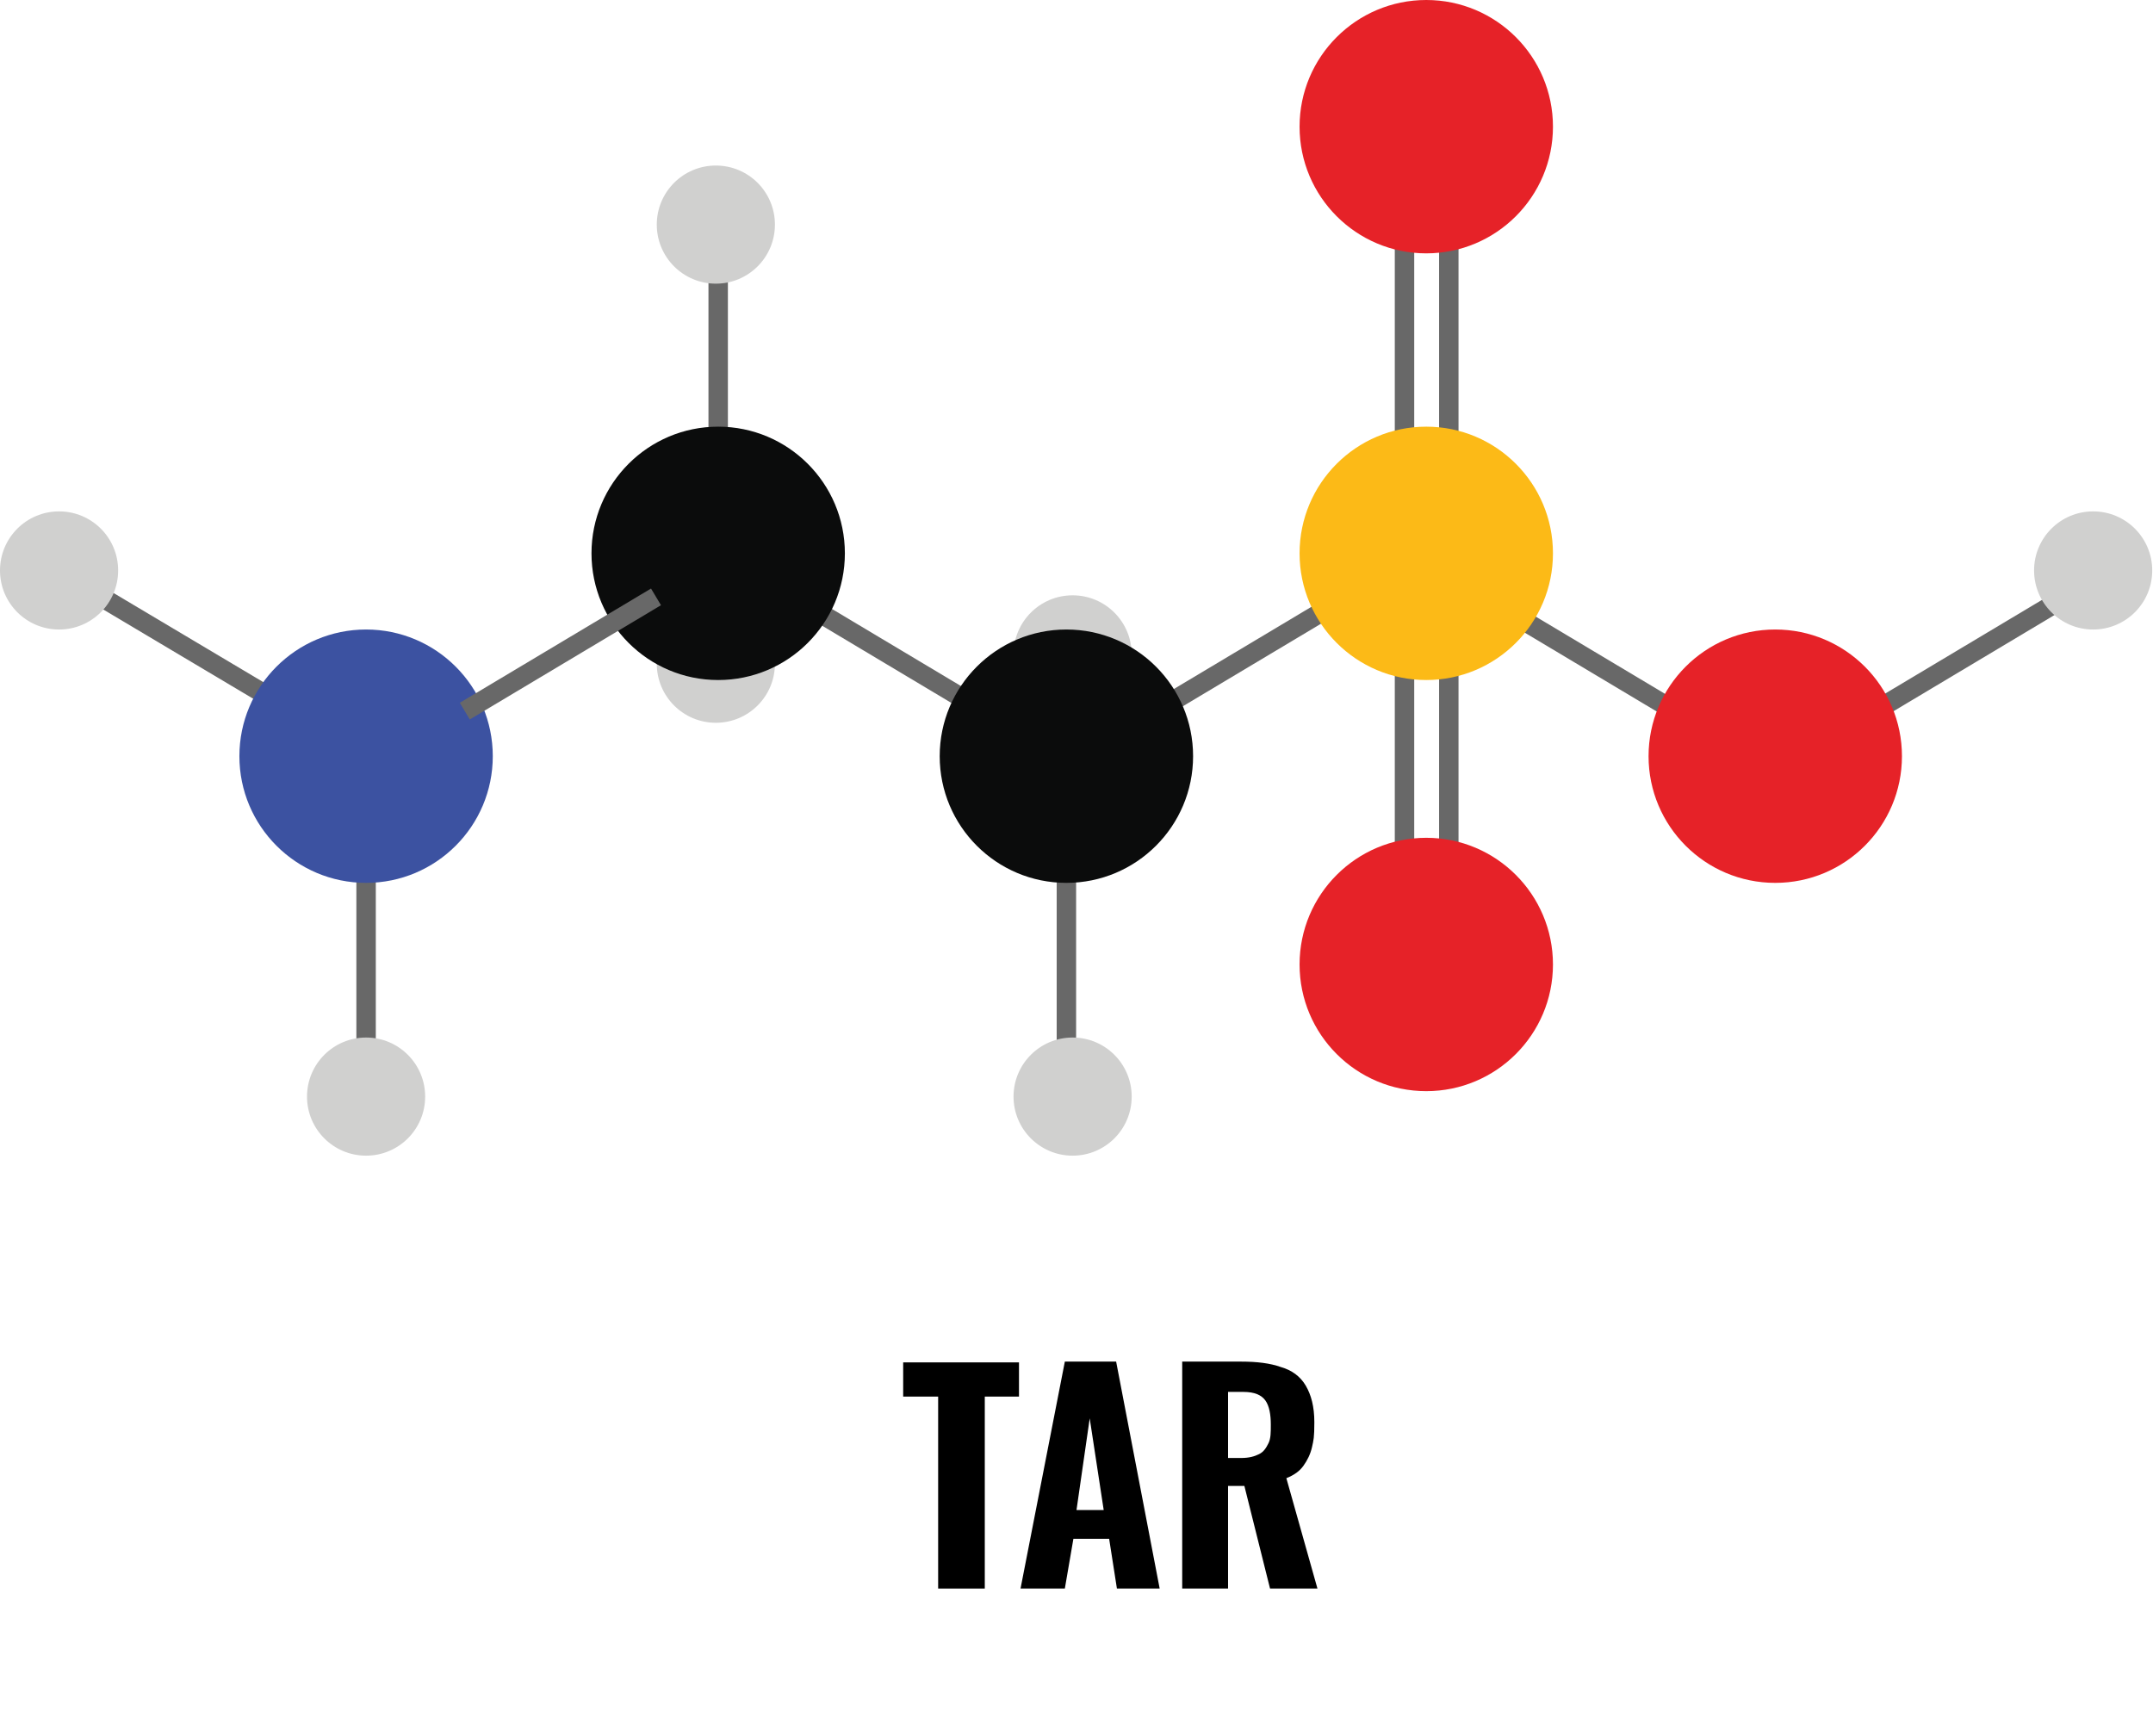 <?xml version="1.0" encoding="UTF-8"?>
<svg id="Capa_1" data-name="Capa 1" xmlns="http://www.w3.org/2000/svg" xmlns:xlink="http://www.w3.org/1999/xlink" version="1.1" viewBox="0 0 277 223.4">
  <defs>
    <style>
      .cls-1 {
        clip-path: url(#clippath);
      }

      .cls-2, .cls-3, .cls-4, .cls-5, .cls-6, .cls-7, .cls-8 {
        stroke-width: 0px;
      }

      .cls-2, .cls-9 {
        fill: none;
      }

      .cls-3 {
        fill: #e62228;
      }

      .cls-4 {
        fill: #000;
      }

      .cls-5 {
        fill: #0b0c0c;
      }

      .cls-6 {
        fill: #3c52a1;
      }

      .cls-9 {
        stroke: #686868;
        stroke-miterlimit: 10;
        stroke-width: 2.5px;
      }

      .cls-7 {
        fill: #d0d0cf;
      }

      .cls-8 {
        fill: #fcba17;
      }
    </style>
    <clipPath id="clippath">
      <rect class="cls-2" width="277" height="148.7"/>
    </clipPath>
  </defs>
  <g class="cls-1">
    <g>
      <path class="cls-7" d="M92.1,93c4.2,0,7.6-3.4,7.6-7.6s-3.4-7.6-7.6-7.6-7.6,3.4-7.6,7.6,3.4,7.6,7.6,7.6Z"/>
      <path class="cls-7" d="M138,91.8c4.2,0,7.6-3.4,7.6-7.6s-3.4-7.6-7.6-7.6-7.6,3.4-7.6,7.6,3.4,7.6,7.6,7.6Z"/>
      <path class="cls-9" d="M241.2,91.5l24.6-14.7"/>
      <path class="cls-9" d="M215.5,91.5l-24.6-14.7"/>
      <path class="cls-9" d="M148.7,91.5l24.6-14.7"/>
      <path class="cls-9" d="M126.6,91.5l-24.6-14.7"/>
      <path class="cls-9" d="M37.7,91.5l-24.7-14.7"/>
      <path class="cls-9" d="M47.1,98.4v41.2"/>
      <path class="cls-9" d="M137.2,98.4v41.2"/>
      <path class="cls-9" d="M92.4,25.5v41.2"/>
      <path class="cls-9" d="M186.4,25.5v41.2"/>
      <path class="cls-9" d="M180.7,25.5v41.2"/>
      <path class="cls-9" d="M186.4,81v41.2"/>
      <path class="cls-9" d="M180.7,81v41.2"/>
      <path class="cls-6" d="M47.1,113.6c9,0,16.3-7.3,16.3-16.3s-7.3-16.3-16.3-16.3-16.3,7.3-16.3,16.3,7.3,16.3,16.3,16.3Z"/>
      <path class="cls-5" d="M92.4,87.5c9,0,16.3-7.3,16.3-16.3s-7.3-16.3-16.3-16.3-16.3,7.3-16.3,16.3,7.3,16.3,16.3,16.3Z"/>
      <path class="cls-5" d="M137.2,113.6c9,0,16.3-7.3,16.3-16.3s-7.3-16.3-16.3-16.3-16.3,7.3-16.3,16.3,7.3,16.3,16.3,16.3Z"/>
      <path class="cls-8" d="M183.5,87.5c9,0,16.3-7.3,16.3-16.3s-7.3-16.3-16.3-16.3-16.3,7.3-16.3,16.3,7.3,16.3,16.3,16.3Z"/>
      <path class="cls-3" d="M183.5,32.6c9,0,16.3-7.3,16.3-16.3S192.5,0,183.5,0s-16.3,7.3-16.3,16.3,7.3,16.3,16.3,16.3Z"/>
      <path class="cls-3" d="M183.5,140.4c9,0,16.3-7.3,16.3-16.3s-7.3-16.3-16.3-16.3-16.3,7.3-16.3,16.3,7.3,16.3,16.3,16.3Z"/>
      <path class="cls-3" d="M228.4,113.6c9,0,16.3-7.3,16.3-16.3s-7.3-16.3-16.3-16.3-16.3,7.3-16.3,16.3,7.3,16.3,16.3,16.3Z"/>
      <path class="cls-7" d="M7.6,81c4.2,0,7.6-3.4,7.6-7.6s-3.4-7.6-7.6-7.6-7.6,3.4-7.6,7.6,3.4,7.6,7.6,7.6Z"/>
      <path class="cls-7" d="M92.1,36.5c4.2,0,7.6-3.4,7.6-7.6s-3.4-7.6-7.6-7.6-7.6,3.4-7.6,7.6,3.4,7.6,7.6,7.6Z"/>
      <path class="cls-7" d="M47.1,148.7c4.2,0,7.6-3.4,7.6-7.6s-3.4-7.6-7.6-7.6-7.6,3.4-7.6,7.6,3.4,7.6,7.6,7.6Z"/>
      <path class="cls-7" d="M138,148.7c4.2,0,7.6-3.4,7.6-7.6s-3.4-7.6-7.6-7.6-7.6,3.4-7.6,7.6,3.4,7.6,7.6,7.6Z"/>
      <path class="cls-7" d="M269.3,81c4.2,0,7.6-3.4,7.6-7.6s-3.4-7.6-7.6-7.6-7.6,3.4-7.6,7.6,3.4,7.6,7.6,7.6Z"/>
      <path class="cls-9" d="M59.8,91.5l24.6-14.7"/>
    </g>
  </g>
  <g>
    <path class="cls-4" d="M120.7,204.4v-24.7h-4.5v-4.4h14.9v4.4h-4.4v24.7h-6Z"/>
    <path class="cls-4" d="M131.3,204.4l5.7-29.2h6.6l5.6,29.2h-5.5l-1-6.4h-4.6l-1.1,6.4h-5.6ZM138.5,194.3h3.5l-1.8-11.8-1.7,11.8Z"/>
    <path class="cls-4" d="M152.1,204.4v-29.2h7.6c2,0,3.7.2,5.1.7,1.4.4,2.5,1.2,3.2,2.4s1.1,2.7,1.1,4.7-.1,2.3-.3,3.2-.6,1.7-1.1,2.4c-.5.7-1.2,1.2-2.2,1.6l4,14.2h-6.1l-3.3-13.2h-2.1v13.2h-5.9ZM158,187.6h1.7c1,0,1.7-.2,2.3-.5.6-.3.9-.8,1.2-1.4s.3-1.4.3-2.4c0-1.3-.2-2.4-.7-3.1-.5-.7-1.4-1.1-2.8-1.1h-2v8.4Z"/>
  </g>
</svg>
